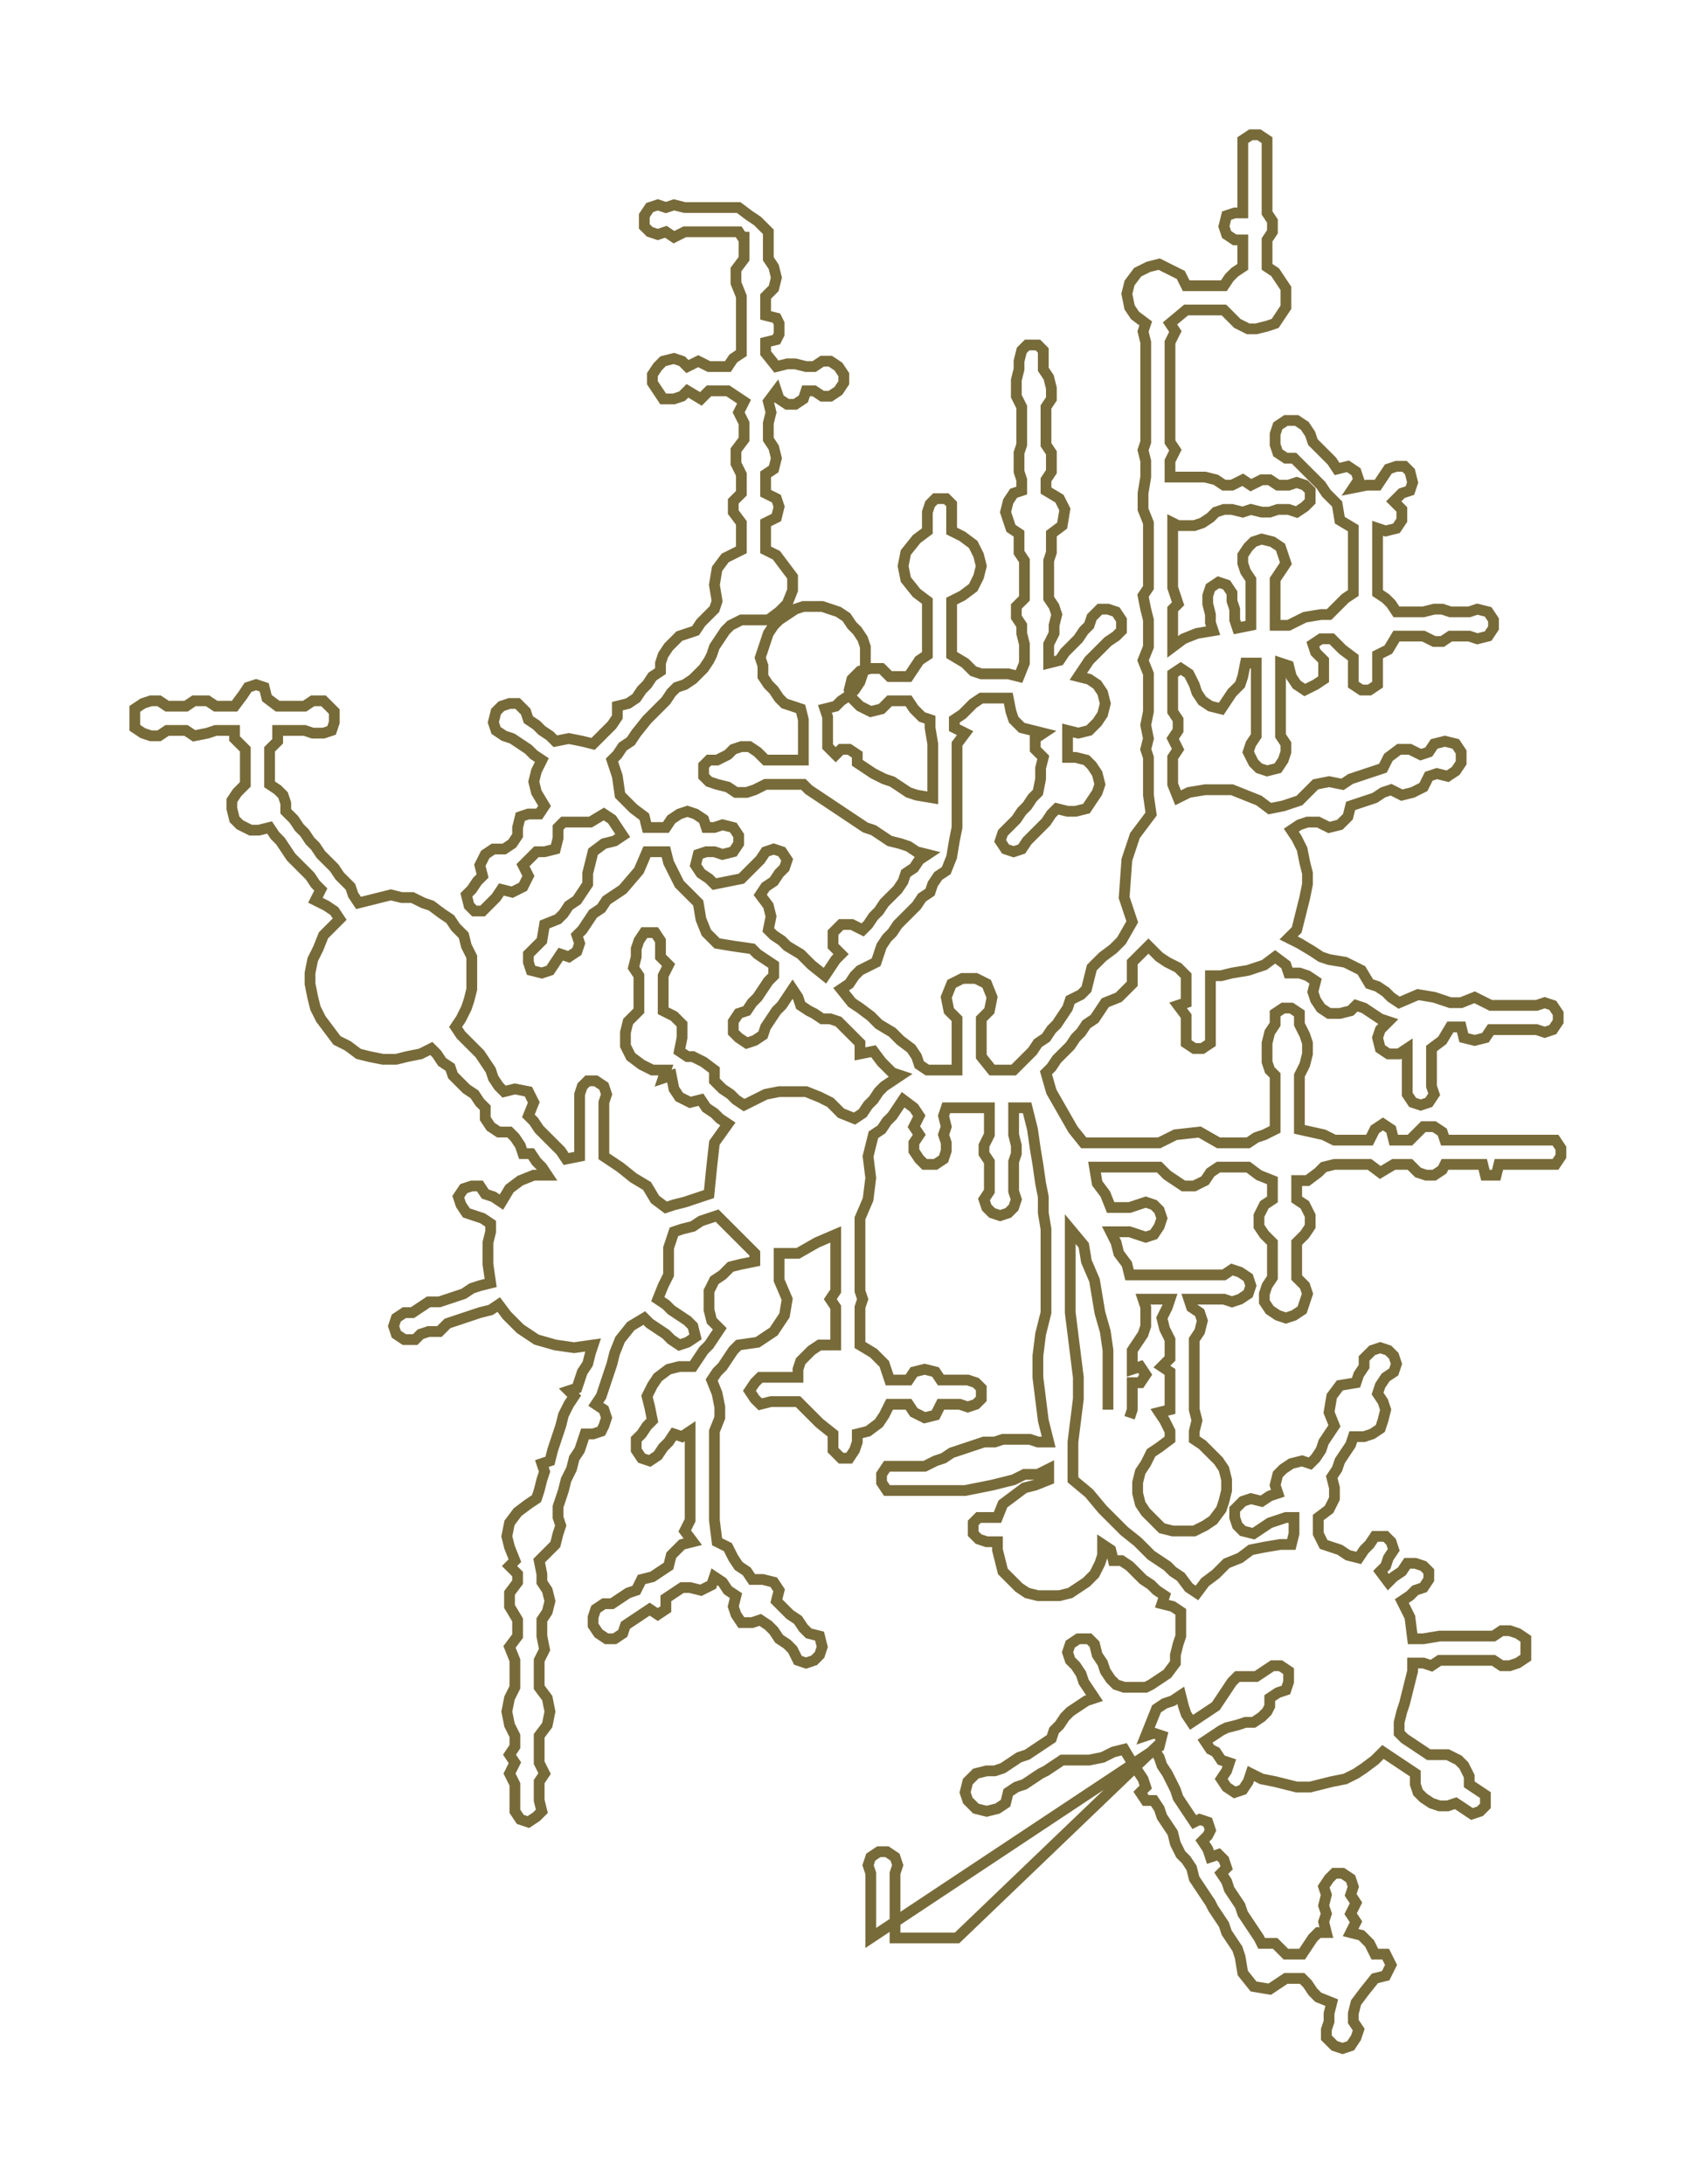 <svg xmlns="http://www.w3.org/2000/svg" width="629.49" height="810.357"><path style="stroke:#786b3a;stroke-width:4px;fill:none;" d="M411 523 L411 523 L411 519 L411 516 L411 513 L411 508 L411 504 L411 501 L410 494 L408 487 L407 481 L406 475 L403 468 L402 462 L397 456 L397 460 L397 463 L397 466 L397 470 L397 473 L397 477 L397 480 L397 483 L397 487 L398 495 L399 503 L400 511 L400 519 L399 527 L398 535 L398 545 L398 549 L404 554 L409 560 L415 566 L417 568 L422 572 L425 575 L427 577 L430 579 L433 581 L435 583 L438 585 L441 589 L444 591 L447 587 L451 584 L455 580 L460 578 L464 575 L469 574 L475 573 L479 573 L480 569 L480 566 L480 563 L477 563 L474 564 L471 565 L468 567 L465 569 L461 568 L459 566 L458 563 L458 560 L461 557 L464 556 L468 557 L471 555 L474 554 L473 551 L474 547 L476 545 L479 543 L483 542 L486 543 L488 541 L490 538 L491 535 L493 532 L495 529 L493 524 L494 518 L497 514 L503 513 L504 510 L506 507 L506 504 L509 501 L512 500 L515 501 L517 503 L518 506 L517 509 L514 511 L512 514 L511 517 L513 520 L514 523 L513 527 L512 530 L509 532 L506 533 L502 533 L501 536 L499 539 L497 542 L496 545 L494 548 L495 552 L495 556 L493 560 L489 563 L489 566 L489 569 L491 573 L494 574 L497 575 L500 577 L504 578 L506 575 L508 573 L510 570 L514 570 L516 572 L517 575 L515 578 L514 581 L512 583 L515 587 L517 585 L520 583 L522 580 L525 580 L528 581 L530 583 L530 586 L528 589 L525 590 L523 592 L520 594 L523 600 L524 608 L528 608 L534 607 L537 607 L541 607 L544 607 L547 607 L551 607 L554 607 L557 605 L560 605 L563 606 L566 608 L566 611 L566 615 L563 617 L560 618 L557 618 L554 616 L551 616 L547 616 L544 616 L541 616 L537 616 L534 616 L531 618 L528 617 L524 617 L524 620 L523 624 L522 628 L521 632 L520 635 L519 639 L519 643 L521 645 L524 647 L527 649 L530 651 L534 651 L537 651 L541 653 L543 655 L545 659 L545 662 L548 664 L551 666 L551 670 L549 672 L546 673 L543 671 L540 669 L537 670 L534 670 L531 669 L528 667 L526 665 L525 662 L525 658 L522 656 L519 654 L516 652 L513 650 L510 653 L506 656 L503 658 L499 660 L494 661 L490 662 L486 663 L481 663 L477 662 L473 661 L468 660 L464 658 L463 661 L461 664 L458 665 L455 663 L453 660 L455 657 L456 654 L453 653 L451 650 L449 649 L447 646 L450 644 L453 642 L455 641 L459 640 L462 639 L465 639 L468 637 L470 635 L471 633 L471 630 L474 628 L477 627 L478 624 L478 620 L475 618 L472 618 L469 620 L466 622 L463 622 L459 622 L457 624 L455 627 L453 630 L451 633 L448 635 L445 637 L442 639 L440 636 L439 633 L438 629 L435 631 L432 632 L429 634 L425 644 L428 643 L431 644 L430 648 L323 719 L323 715 L323 712 L323 709 L323 705 L323 702 L323 699 L323 695 L322 692 L323 689 L326 687 L329 687 L332 689 L333 692 L332 695 L332 699 L332 702 L332 705 L332 709 L332 712 L332 715 L332 719 L336 719 L340 719 L344 719 L347 719 L351 719 L355 719 L428 649 L430 652 L431 655 L433 658 L436 664 L437 667 L439 670 L441 673 L443 676 L445 675 L448 676 L449 679 L448 681 L446 683 L448 686 L449 689 L452 688 L454 690 L455 693 L453 695 L455 698 L456 701 L458 704 L460 707 L461 710 L463 713 L465 716 L467 719 L468 721 L473 721 L477 725 L480 725 L483 725 L485 722 L487 719 L489 717 L492 717 L491 713 L492 710 L491 707 L492 703 L491 700 L493 697 L495 695 L498 695 L501 697 L502 700 L501 703 L503 706 L501 710 L503 713 L501 717 L505 718 L508 721 L510 725 L514 725 L516 729 L514 733 L510 734 L506 739 L503 743 L502 747 L502 750 L504 753 L503 756 L501 759 L498 760 L495 759 L492 756 L492 753 L493 750 L493 747 L494 743 L489 741 L487 739 L485 736 L483 734 L480 734 L477 734 L471 738 L465 737 L461 732 L460 726 L459 723 L457 720 L455 717 L454 714 L452 711 L450 708 L449 706 L447 703 L445 700 L443 697 L442 693 L440 690 L438 688 L436 684 L435 680 L433 677 L431 674 L430 671 L428 668 L425 668 L423 665 L425 663 L424 660 L422 657 L420 654 L417 649 L413 650 L409 652 L404 653 L399 653 L394 653 L391 655 L388 657 L386 658 L383 660 L380 662 L377 663 L374 665 L373 669 L370 671 L366 672 L362 671 L359 668 L358 665 L359 661 L362 658 L366 657 L369 657 L372 656 L375 654 L378 652 L381 651 L384 649 L387 647 L390 645 L391 642 L393 640 L395 637 L397 635 L400 633 L403 631 L406 630 L404 627 L402 624 L401 621 L399 618 L397 616 L396 613 L397 610 L400 608 L404 608 L406 610 L407 614 L409 617 L410 620 L412 623 L414 625 L417 626 L420 626 L425 626 L427 625 L430 623 L433 621 L436 617 L436 614 L437 610 L438 607 L438 603 L438 598 L435 596 L431 595 L432 592 L429 590 L427 588 L424 586 L422 584 L419 581 L416 579 L413 579 L412 575 L409 573 L409 577 L408 580 L406 584 L403 587 L400 589 L397 591 L393 592 L389 592 L385 592 L381 591 L378 589 L375 586 L372 583 L371 579 L370 575 L370 572 L366 572 L363 571 L361 569 L361 565 L363 563 L366 563 L370 563 L372 558 L376 555 L380 552 L384 551 L389 549 L389 545 L385 547 L380 547 L376 549 L372 550 L368 551 L363 552 L358 553 L353 553 L348 553 L343 553 L339 553 L336 553 L333 553 L329 553 L327 550 L327 547 L329 544 L333 544 L336 544 L339 544 L343 544 L347 542 L350 541 L353 539 L356 538 L359 537 L362 536 L365 535 L369 535 L372 534 L375 534 L379 534 L382 534 L385 535 L389 535 L387 527 L386 519 L385 511 L385 503 L386 495 L388 487 L388 483 L388 480 L388 477 L388 473 L388 470 L388 466 L388 463 L388 460 L388 456 L387 450 L387 444 L386 439 L385 432 L384 426 L383 419 L381 411 L376 411 L376 415 L376 418 L376 421 L377 425 L377 428 L376 431 L376 435 L376 438 L376 442 L377 445 L376 448 L374 450 L371 451 L368 450 L366 448 L365 445 L367 442 L367 438 L367 435 L367 431 L365 428 L365 425 L367 421 L367 418 L367 415 L367 411 L361 411 L357 411 L351 411 L350 414 L351 418 L350 421 L351 424 L351 427 L350 430 L347 432 L343 432 L341 430 L339 427 L339 424 L341 421 L339 418 L341 414 L339 411 L335 408 L333 411 L331 414 L329 416 L327 419 L324 421 L322 429 L323 437 L322 445 L319 452 L319 458 L319 462 L319 465 L319 469 L319 472 L319 475 L319 479 L320 482 L319 485 L319 489 L319 492 L319 496 L319 499 L324 502 L328 506 L330 512 L333 512 L337 512 L339 509 L343 508 L347 509 L349 512 L353 512 L356 512 L359 512 L362 513 L364 515 L364 519 L362 521 L359 522 L356 521 L353 521 L349 521 L347 525 L343 526 L339 524 L337 521 L333 521 L330 521 L328 525 L326 528 L322 531 L318 532 L318 535 L317 538 L315 541 L312 541 L309 538 L309 535 L309 532 L304 528 L300 524 L296 520 L292 520 L289 520 L286 520 L282 521 L280 519 L278 516 L280 513 L282 511 L286 511 L289 511 L292 511 L296 511 L296 508 L297 505 L299 503 L301 501 L304 499 L307 499 L310 499 L310 496 L310 492 L310 489 L310 485 L308 482 L310 479 L310 475 L310 472 L310 469 L310 465 L310 462 L310 458 L303 461 L296 465 L289 465 L289 468 L289 475 L292 482 L291 488 L287 494 L281 498 L274 499 L272 501 L270 504 L268 507 L266 509 L264 512 L266 517 L267 522 L267 526 L265 531 L265 534 L265 537 L265 541 L265 544 L265 547 L265 551 L265 554 L265 558 L265 561 L265 564 L266 572 L270 574 L272 578 L274 581 L277 583 L279 586 L283 586 L287 587 L289 590 L288 594 L291 597 L293 599 L296 601 L298 604 L300 606 L304 607 L305 611 L304 614 L302 616 L299 617 L296 616 L294 612 L292 610 L289 608 L287 605 L285 603 L282 601 L279 602 L275 602 L273 599 L272 596 L273 592 L270 590 L268 587 L265 585 L264 588 L260 590 L256 589 L253 589 L250 591 L247 593 L247 597 L244 599 L241 597 L238 599 L235 601 L232 603 L231 606 L228 608 L225 608 L222 606 L220 603 L220 600 L221 597 L224 595 L227 595 L230 593 L233 591 L236 590 L238 586 L242 585 L245 583 L248 581 L249 577 L253 573 L257 572 L254 568 L256 564 L256 561 L256 558 L256 554 L256 551 L256 547 L256 544 L256 541 L256 537 L256 534 L256 531 L253 533 L250 532 L248 535 L246 537 L244 540 L241 542 L238 541 L236 538 L236 534 L238 532 L240 529 L242 527 L241 522 L240 518 L242 514 L244 511 L248 508 L252 507 L257 507 L259 504 L261 501 L263 499 L265 496 L267 493 L264 490 L263 486 L263 483 L263 479 L265 475 L268 473 L271 470 L275 469 L280 468 L280 465 L276 461 L270 455 L266 451 L263 452 L260 453 L257 455 L253 456 L250 457 L248 463 L248 468 L248 473 L246 477 L244 482 L247 484 L249 486 L252 488 L255 490 L257 492 L258 496 L255 498 L252 499 L249 497 L247 495 L244 493 L241 491 L239 489 L234 492 L230 497 L228 502 L227 506 L226 509 L225 512 L224 515 L223 518 L221 521 L224 523 L225 526 L224 529 L223 531 L220 532 L217 532 L216 535 L215 538 L213 541 L212 545 L210 549 L209 553 L208 556 L207 559 L207 563 L208 566 L207 569 L206 573 L204 575 L200 579 L201 584 L201 587 L203 590 L204 594 L203 598 L201 601 L201 604 L201 607 L202 612 L200 616 L200 619 L200 622 L200 626 L203 630 L204 635 L203 640 L200 644 L200 648 L200 654 L202 658 L200 661 L200 665 L200 668 L201 672 L199 674 L196 676 L193 675 L191 672 L191 668 L191 665 L191 662 L189 658 L191 654 L189 651 L191 648 L191 644 L189 640 L188 635 L189 630 L191 626 L191 622 L191 619 L191 616 L189 611 L192 607 L192 604 L192 601 L189 596 L189 591 L192 587 L192 584 L189 581 L191 579 L189 574 L188 570 L189 565 L192 561 L196 558 L199 556 L200 553 L201 549 L202 546 L201 543 L204 542 L205 538 L206 535 L207 532 L208 529 L209 525 L211 521 L213 518 L211 516 L214 515 L215 512 L216 509 L218 506 L219 502 L220 499 L213 500 L206 499 L199 497 L193 493 L188 488 L185 484 L182 486 L178 487 L175 488 L172 489 L169 490 L166 491 L163 494 L159 494 L156 495 L154 497 L150 497 L147 495 L146 492 L147 489 L150 487 L153 487 L156 485 L159 483 L163 483 L166 482 L169 481 L172 480 L175 478 L178 477 L182 476 L181 469 L181 465 L181 461 L182 457 L182 454 L179 452 L176 451 L173 450 L171 447 L170 444 L172 441 L175 440 L178 440 L180 443 L183 444 L186 446 L189 441 L193 438 L198 436 L203 436 L201 433 L199 431 L197 428 L194 428 L193 425 L191 422 L189 420 L185 420 L182 418 L180 415 L180 411 L178 409 L176 406 L173 404 L171 402 L168 399 L167 396 L164 394 L162 391 L160 389 L156 391 L151 392 L147 393 L142 393 L137 392 L133 391 L129 388 L125 386 L122 382 L119 378 L117 374 L116 370 L115 365 L115 361 L116 356 L118 352 L120 347 L123 344 L126 341 L124 338 L121 336 L117 334 L119 330 L117 328 L115 325 L113 323 L110 320 L108 318 L106 315 L104 312 L102 310 L100 307 L96 308 L93 308 L89 306 L87 304 L86 300 L86 297 L88 294 L91 291 L91 288 L91 285 L91 281 L91 278 L87 274 L87 271 L83 271 L80 271 L77 272 L72 273 L69 271 L65 271 L62 271 L59 273 L56 273 L53 272 L50 270 L50 267 L50 263 L53 261 L56 260 L59 260 L62 262 L65 262 L69 262 L72 260 L77 260 L80 262 L83 262 L87 262 L90 258 L92 255 L95 254 L98 255 L99 259 L103 262 L107 262 L110 262 L113 262 L116 260 L120 260 L122 262 L124 264 L124 268 L123 271 L120 272 L116 272 L113 271 L110 271 L107 271 L103 271 L103 275 L100 278 L100 281 L100 285 L100 288 L100 291 L103 293 L105 295 L106 298 L106 301 L109 304 L111 307 L113 309 L115 312 L117 314 L119 317 L122 320 L124 322 L126 325 L130 329 L131 332 L133 335 L137 334 L141 333 L145 332 L149 333 L153 333 L157 335 L160 336 L164 339 L167 341 L169 344 L172 347 L173 351 L175 355 L175 359 L175 363 L175 367 L174 371 L173 374 L171 378 L169 381 L171 384 L173 386 L176 389 L178 391 L180 394 L182 397 L183 400 L185 403 L187 405 L191 404 L196 405 L198 409 L196 414 L198 416 L200 419 L203 422 L206 425 L208 427 L210 430 L215 429 L215 425 L215 422 L215 419 L215 415 L215 412 L215 409 L215 406 L216 403 L218 401 L221 401 L224 403 L225 406 L224 409 L224 412 L224 415 L224 419 L224 422 L224 425 L224 429 L230 433 L235 437 L240 440 L243 445 L247 448 L250 447 L254 446 L257 445 L260 444 L263 443 L264 433 L265 424 L270 417 L267 415 L265 413 L262 411 L260 408 L256 409 L252 407 L250 404 L249 399 L246 400 L247 397 L242 397 L238 395 L234 392 L232 388 L232 383 L233 379 L237 375 L237 372 L237 369 L237 365 L237 362 L235 359 L236 355 L236 352 L237 349 L239 346 L243 346 L245 349 L245 352 L245 355 L248 358 L246 362 L246 365 L246 369 L246 372 L246 375 L250 377 L253 380 L253 385 L252 390 L255 392 L257 392 L261 394 L265 397 L265 401 L268 404 L271 406 L273 408 L276 410 L280 408 L284 406 L289 405 L294 405 L299 405 L304 407 L308 409 L312 413 L317 415 L320 413 L322 410 L324 408 L326 405 L328 403 L334 399 L331 398 L327 394 L324 390 L319 391 L319 387 L316 384 L313 381 L311 379 L308 378 L305 378 L302 376 L300 375 L297 373 L296 370 L294 367 L292 370 L290 373 L288 375 L286 378 L284 381 L283 384 L280 386 L277 387 L274 385 L272 383 L272 379 L274 376 L277 375 L279 372 L281 370 L283 367 L285 364 L287 362 L287 358 L284 356 L281 354 L279 352 L272 351 L266 350 L262 346 L260 341 L259 335 L257 333 L254 330 L252 328 L250 324 L248 320 L247 316 L244 316 L240 316 L237 323 L231 330 L225 334 L223 337 L220 339 L218 342 L216 345 L214 347 L215 350 L214 353 L211 355 L208 354 L206 357 L204 360 L201 361 L197 360 L196 357 L196 354 L199 351 L201 349 L202 343 L207 341 L209 339 L211 336 L214 334 L216 331 L218 328 L218 324 L219 320 L220 316 L224 313 L228 312 L231 310 L229 307 L227 304 L224 302 L219 305 L213 305 L209 305 L207 307 L207 311 L206 315 L202 316 L199 316 L196 319 L194 321 L196 325 L194 329 L190 331 L186 330 L184 333 L182 335 L179 338 L176 338 L174 336 L173 332 L175 330 L177 327 L179 325 L178 321 L180 317 L183 315 L187 315 L190 313 L192 310 L192 307 L193 303 L196 302 L200 302 L202 299 L199 294 L198 290 L199 286 L201 282 L198 280 L196 278 L193 276 L190 274 L187 273 L184 271 L183 268 L184 264 L186 262 L189 261 L192 261 L195 264 L196 267 L199 269 L201 271 L204 273 L206 275 L211 274 L216 275 L220 276 L222 274 L225 271 L227 269 L229 266 L229 262 L233 261 L236 259 L238 256 L240 254 L242 251 L245 249 L245 246 L246 243 L248 240 L250 238 L252 236 L255 235 L258 234 L260 231 L262 229 L265 226 L266 223 L265 217 L266 211 L269 207 L275 204 L275 200 L275 197 L275 194 L272 190 L272 186 L275 183 L275 179 L275 176 L273 172 L273 167 L276 163 L276 160 L276 157 L274 153 L276 149 L270 145 L267 145 L263 145 L260 148 L255 145 L253 147 L250 148 L246 148 L244 145 L242 142 L242 139 L244 136 L246 134 L250 133 L253 134 L255 136 L259 134 L263 136 L267 136 L270 136 L272 133 L275 131 L275 127 L275 124 L275 120 L275 117 L275 113 L275 110 L273 105 L273 100 L276 96 L276 92 L276 89 L276 86 L276 89 L274 86 L271 86 L267 86 L264 86 L260 86 L257 86 L254 86 L250 88 L247 86 L244 87 L241 86 L239 84 L239 80 L241 77 L244 76 L247 77 L250 76 L254 77 L257 77 L260 77 L264 77 L267 77 L271 77 L274 77 L278 80 L281 82 L285 86 L285 89 L285 92 L285 96 L287 99 L288 103 L287 107 L284 110 L284 113 L284 117 L288 118 L289 120 L289 124 L288 126 L284 127 L284 131 L288 136 L292 135 L295 135 L299 136 L302 136 L305 134 L308 134 L311 136 L313 139 L313 142 L311 145 L308 147 L305 147 L302 145 L299 145 L298 148 L295 150 L292 150 L289 148 L288 145 L285 149 L286 153 L285 157 L285 160 L285 163 L287 166 L288 170 L287 174 L284 176 L284 179 L284 183 L288 185 L289 188 L288 192 L284 194 L284 197 L284 200 L284 204 L288 206 L291 210 L294 214 L294 219 L292 224 L289 227 L285 230 L280 230 L275 230 L271 232 L269 234 L267 237 L265 240 L264 243 L263 245 L261 248 L259 250 L257 252 L254 254 L251 255 L249 257 L247 260 L245 262 L242 265 L240 267 L236 272 L234 275 L231 277 L229 280 L227 282 L229 288 L230 295 L232 297 L235 300 L239 303 L240 307 L244 307 L247 307 L249 304 L252 302 L255 301 L258 302 L261 304 L262 307 L265 307 L268 306 L272 307 L274 310 L274 313 L272 316 L268 317 L265 316 L262 316 L259 317 L258 321 L260 324 L263 326 L265 328 L270 327 L275 326 L277 324 L280 321 L282 319 L284 316 L287 315 L290 316 L292 319 L291 322 L289 324 L287 327 L284 329 L282 332 L285 336 L286 340 L285 345 L287 347 L290 349 L292 351 L297 354 L301 358 L306 362 L308 359 L310 356 L312 354 L309 351 L309 346 L312 343 L316 343 L320 345 L322 343 L324 340 L326 338 L328 335 L331 332 L333 330 L335 327 L336 324 L339 322 L341 319 L344 317 L340 316 L337 314 L334 313 L330 312 L327 310 L324 308 L321 307 L318 305 L315 303 L312 301 L309 299 L306 297 L303 295 L300 293 L298 291 L294 291 L291 291 L287 291 L284 291 L280 293 L277 294 L273 294 L270 292 L266 291 L263 290 L261 288 L261 284 L263 282 L266 282 L270 280 L272 278 L275 277 L278 277 L281 279 L284 282 L287 282 L291 282 L294 282 L298 282 L298 277 L298 273 L298 270 L298 267 L297 263 L294 262 L291 261 L289 259 L287 256 L285 254 L283 251 L283 247 L282 244 L283 241 L284 238 L285 235 L287 232 L289 230 L292 228 L295 226 L298 225 L301 225 L305 225 L308 226 L311 227 L314 229 L316 232 L318 234 L320 237 L321 240 L321 244 L321 247 L320 250 L319 253 L317 256 L315 258 L312 260 L310 262 L306 263 L307 266 L307 270 L307 273 L307 277 L310 280 L312 278 L315 278 L318 280 L318 283 L321 285 L324 287 L328 289 L331 290 L334 292 L337 294 L340 295 L346 296 L346 292 L346 289 L346 286 L346 282 L346 279 L346 276 L345 270 L345 267 L342 266 L339 263 L337 260 L333 260 L330 260 L327 263 L323 264 L319 262 L316 259 L315 256 L316 252 L319 249 L323 248 L327 248 L330 251 L333 251 L337 251 L339 248 L341 245 L344 243 L344 240 L344 236 L344 233 L344 229 L344 226 L344 223 L340 220 L336 215 L335 210 L336 205 L340 200 L344 197 L344 194 L344 190 L345 187 L347 185 L351 185 L353 187 L353 190 L353 194 L353 197 L357 199 L361 202 L363 206 L364 210 L363 214 L361 218 L357 221 L353 223 L353 226 L353 229 L353 233 L353 236 L353 240 L353 243 L358 246 L361 249 L364 250 L368 250 L371 250 L374 250 L378 251 L380 246 L380 242 L380 239 L379 235 L379 232 L377 229 L377 225 L380 222 L380 219 L380 215 L380 212 L380 208 L378 205 L378 202 L378 198 L375 196 L374 193 L373 190 L374 186 L376 183 L379 182 L379 178 L378 175 L378 172 L378 168 L379 165 L379 161 L379 158 L379 155 L379 151 L377 147 L377 141 L378 137 L378 134 L379 130 L381 128 L385 128 L387 130 L387 134 L387 137 L389 140 L390 144 L390 148 L388 151 L388 155 L388 158 L388 161 L388 165 L390 168 L390 172 L390 175 L388 178 L388 182 L393 185 L395 189 L394 195 L390 198 L390 202 L390 205 L389 208 L389 212 L389 215 L389 219 L389 222 L391 225 L392 228 L391 232 L391 235 L389 239 L389 242 L389 246 L393 245 L395 242 L397 240 L400 237 L402 234 L404 232 L405 229 L408 226 L411 226 L414 227 L416 230 L416 234 L414 236 L411 238 L409 240 L406 243 L404 245 L402 248 L400 251 L404 252 L407 254 L409 257 L410 261 L409 265 L407 268 L404 271 L400 272 L396 271 L396 281 L399 281 L403 282 L405 284 L407 287 L408 291 L407 294 L405 297 L403 300 L399 301 L396 301 L392 300 L390 302 L388 305 L386 307 L383 310 L381 312 L379 315 L376 316 L373 315 L371 312 L372 309 L374 307 L377 304 L379 301 L381 299 L383 296 L385 294 L386 289 L386 285 L387 281 L384 278 L384 274 L387 272 L383 271 L379 270 L376 267 L375 264 L374 259 L371 259 L368 259 L364 259 L361 261 L359 263 L357 265 L354 267 L354 270 L358 272 L355 276 L355 279 L355 282 L355 286 L355 289 L355 292 L355 296 L355 301 L355 307 L354 312 L353 318 L351 323 L348 325 L346 328 L345 331 L342 333 L340 336 L338 338 L335 341 L333 343 L331 346 L329 348 L327 351 L325 357 L319 360 L317 362 L315 365 L312 367 L316 372 L319 374 L323 377 L326 380 L331 383 L334 386 L338 389 L340 392 L341 395 L344 397 L348 397 L352 397 L355 397 L355 392 L355 388 L355 385 L355 382 L355 378 L352 375 L351 370 L353 365 L357 363 L362 363 L366 365 L368 370 L367 375 L364 378 L364 382 L364 385 L364 388 L364 392 L368 397 L376 397 L381 392 L383 390 L385 387 L388 385 L390 382 L392 380 L394 377 L396 374 L397 371 L401 369 L403 367 L405 359 L409 355 L413 352 L416 349 L420 342 L417 333 L418 319 L421 310 L427 302 L426 295 L426 291 L426 288 L426 285 L426 281 L425 278 L426 274 L425 269 L426 264 L426 260 L426 257 L426 254 L426 250 L424 245 L426 240 L426 237 L426 233 L426 230 L425 226 L424 221 L426 218 L426 214 L426 211 L426 207 L426 204 L426 201 L426 197 L426 194 L424 189 L424 183 L425 177 L425 174 L425 171 L424 167 L425 164 L425 160 L425 157 L425 154 L425 150 L425 147 L425 144 L425 140 L425 137 L425 133 L425 130 L425 127 L424 123 L425 120 L421 117 L419 114 L418 109 L419 105 L422 101 L426 99 L430 98 L434 100 L438 102 L440 106 L443 106 L447 106 L450 106 L454 106 L456 103 L458 101 L461 99 L461 96 L461 93 L461 89 L458 89 L455 87 L454 84 L455 80 L458 79 L461 79 L461 75 L461 72 L461 69 L461 65 L461 62 L461 59 L461 55 L461 52 L464 50 L467 50 L470 52 L470 55 L470 59 L470 62 L470 65 L470 69 L470 72 L470 75 L470 79 L472 82 L472 86 L470 89 L470 93 L470 96 L470 99 L473 101 L475 104 L477 107 L477 111 L477 114 L475 117 L473 120 L470 121 L466 122 L463 122 L459 120 L457 118 L454 115 L450 115 L447 115 L443 115 L440 115 L434 120 L436 123 L434 127 L434 130 L434 133 L434 137 L434 140 L434 144 L434 147 L434 150 L434 154 L434 157 L434 160 L434 164 L436 167 L434 171 L434 174 L434 177 L438 177 L442 177 L447 177 L451 178 L454 180 L457 180 L461 178 L464 180 L468 178 L471 178 L474 180 L478 180 L481 179 L484 180 L486 182 L486 186 L484 188 L481 190 L478 189 L474 189 L471 190 L468 190 L464 189 L461 190 L457 189 L454 189 L451 190 L449 192 L446 194 L443 195 L440 195 L437 195 L435 194 L435 197 L435 201 L435 204 L435 207 L435 211 L435 214 L435 218 L436 221 L437 224 L435 226 L435 230 L435 233 L435 236 L435 240 L439 237 L444 235 L450 234 L449 231 L449 228 L448 224 L448 221 L449 218 L452 216 L455 217 L457 220 L457 223 L458 226 L458 230 L459 233 L464 232 L464 228 L464 225 L464 222 L464 218 L464 215 L462 212 L461 209 L461 206 L463 203 L465 201 L468 200 L472 201 L475 203 L476 206 L477 209 L475 212 L473 215 L473 218 L473 221 L473 225 L473 228 L473 232 L478 232 L484 229 L490 228 L493 228 L496 225 L499 222 L502 220 L502 216 L502 213 L502 210 L502 206 L502 203 L502 200 L502 196 L497 193 L496 187 L492 183 L490 180 L488 178 L485 175 L483 173 L480 170 L477 170 L474 168 L473 165 L473 161 L474 158 L477 156 L481 156 L484 158 L486 161 L487 164 L489 166 L492 169 L494 171 L496 174 L500 173 L503 175 L504 178 L502 181 L507 180 L511 180 L513 177 L515 174 L518 173 L521 173 L523 175 L524 179 L523 182 L520 183 L517 186 L520 189 L520 193 L518 196 L514 197 L511 196 L511 199 L511 203 L511 206 L511 210 L511 213 L511 216 L511 220 L514 222 L516 224 L518 227 L522 227 L525 227 L528 227 L532 226 L535 226 L538 227 L542 227 L545 227 L548 226 L552 227 L554 230 L554 233 L552 236 L548 237 L545 236 L542 236 L538 236 L535 238 L532 238 L528 236 L525 236 L522 236 L518 236 L515 241 L511 243 L511 247 L511 250 L511 254 L508 256 L505 256 L502 254 L502 250 L502 247 L502 244 L498 241 L494 237 L490 237 L487 239 L488 242 L491 245 L491 248 L491 252 L488 254 L484 256 L481 254 L479 251 L478 247 L475 246 L475 250 L475 253 L475 256 L475 260 L475 263 L475 266 L475 270 L475 273 L477 276 L477 279 L476 282 L474 285 L470 286 L467 285 L465 283 L463 279 L464 276 L466 273 L466 270 L466 267 L466 263 L466 260 L466 256 L466 253 L466 250 L466 246 L462 246 L461 251 L460 254 L457 257 L455 260 L453 263 L449 262 L446 260 L444 257 L443 254 L441 250 L438 248 L435 250 L435 253 L435 257 L435 260 L435 264 L437 267 L437 271 L435 274 L437 278 L435 281 L435 285 L435 288 L435 291 L437 296 L441 294 L447 293 L452 293 L457 293 L462 295 L467 297 L471 300 L476 299 L479 298 L482 297 L485 294 L488 291 L493 290 L498 291 L501 289 L504 288 L507 287 L510 286 L513 285 L515 281 L519 278 L523 278 L527 280 L530 279 L532 276 L536 275 L540 276 L542 279 L542 283 L540 286 L537 288 L533 287 L530 288 L528 292 L524 294 L520 295 L516 293 L513 294 L510 296 L507 297 L504 298 L501 299 L500 303 L497 306 L493 307 L489 305 L485 305 L482 306 L479 308 L481 311 L483 315 L484 320 L485 324 L485 328 L484 333 L483 337 L482 341 L481 345 L478 348 L482 350 L487 353 L490 355 L493 356 L499 357 L505 360 L508 365 L511 366 L514 368 L516 370 L519 372 L526 369 L532 370 L538 372 L542 372 L547 370 L553 373 L556 373 L559 373 L563 373 L566 373 L570 373 L573 372 L576 373 L578 376 L578 379 L576 382 L573 383 L570 382 L566 382 L563 382 L559 382 L556 382 L553 382 L551 385 L547 386 L543 385 L542 381 L538 381 L535 386 L531 389 L531 393 L531 396 L531 399 L531 403 L532 406 L530 409 L527 410 L524 409 L522 406 L522 403 L522 399 L522 396 L522 393 L522 389 L519 391 L515 391 L512 389 L511 385 L512 382 L515 379 L512 378 L509 376 L506 374 L503 373 L501 375 L497 376 L493 376 L490 374 L488 371 L487 368 L488 364 L485 362 L482 361 L478 361 L477 358 L473 355 L469 358 L463 360 L457 361 L453 362 L449 362 L449 365 L449 368 L449 372 L449 377 L449 380 L449 384 L449 387 L446 389 L443 389 L440 387 L440 384 L440 380 L440 377 L437 373 L440 372 L440 368 L440 365 L440 362 L437 359 L433 357 L430 355 L426 351 L422 355 L420 357 L420 365 L415 370 L410 372 L408 375 L406 378 L403 380 L401 383 L399 385 L397 388 L394 391 L392 393 L390 396 L388 398 L390 405 L394 412 L398 419 L402 424 L406 424 L410 424 L413 424 L416 424 L420 424 L423 424 L427 424 L430 424 L436 421 L445 420 L452 424 L456 424 L459 424 L463 424 L466 422 L469 421 L473 419 L473 416 L473 413 L473 409 L473 406 L473 402 L473 399 L471 397 L470 394 L470 391 L470 387 L471 383 L473 380 L473 376 L476 374 L479 374 L482 376 L482 380 L484 384 L485 387 L485 391 L484 395 L482 399 L482 402 L482 406 L482 409 L482 413 L482 416 L482 419 L491 421 L495 423 L498 423 L501 423 L505 423 L508 423 L510 419 L513 417 L516 419 L517 423 L520 423 L523 423 L526 420 L528 418 L532 418 L535 420 L536 423 L540 423 L543 423 L547 423 L550 423 L556 423 L560 423 L563 423 L567 423 L570 423 L573 423 L577 423 L579 426 L579 429 L577 432 L573 432 L570 432 L567 432 L563 432 L560 432 L556 432 L555 436 L551 436 L550 432 L547 432 L543 432 L540 432 L536 432 L535 434 L532 436 L529 436 L526 435 L523 432 L520 432 L517 432 L512 435 L508 432 L505 432 L501 432 L498 432 L495 432 L491 433 L489 435 L485 438 L481 438 L481 442 L481 445 L484 447 L486 451 L486 455 L484 458 L481 461 L481 464 L481 467 L481 471 L481 474 L484 477 L485 480 L484 483 L483 486 L480 488 L477 489 L474 488 L471 486 L469 483 L469 480 L470 477 L472 474 L472 471 L472 467 L472 464 L472 461 L469 458 L467 455 L467 451 L469 447 L472 445 L472 442 L472 438 L467 436 L463 433 L459 433 L456 433 L452 433 L449 435 L447 438 L443 440 L439 440 L436 438 L433 436 L430 433 L427 433 L423 433 L420 433 L416 433 L413 433 L410 433 L406 433 L407 439 L410 443 L412 448 L416 448 L419 448 L422 447 L425 446 L428 447 L430 449 L431 452 L430 455 L428 458 L425 459 L422 458 L419 457 L416 457 L412 457 L414 461 L415 465 L418 469 L419 473 L424 473 L427 473 L430 473 L434 473 L441 473 L444 473 L447 473 L451 473 L454 473 L457 471 L460 472 L463 474 L464 477 L463 480 L460 482 L457 483 L454 482 L451 482 L447 482 L444 482 L441 482 L442 485 L445 487 L446 490 L445 494 L443 497 L443 500 L443 504 L443 509 L443 513 L443 516 L443 520 L443 523 L444 527 L443 531 L443 534 L446 536 L449 539 L452 542 L454 545 L455 549 L455 553 L454 557 L453 560 L450 564 L447 566 L443 568 L439 568 L435 568 L431 567 L428 564 L425 561 L423 558 L422 554 L422 550 L423 546 L425 543 L427 539 L430 537 L434 534 L434 531 L432 527 L430 524 L434 523 L434 520 L434 516 L434 513 L434 509 L431 507 L434 504 L434 500 L434 497 L432 493 L431 489 L433 485 L434 482 L430 482 L427 482 L424 482 L425 485 L425 488 L425 492 L424 495 L422 498 L420 501 L420 504 L420 508 L423 507 L425 510 L423 513 L420 513 L420 516 L420 519 L420 523 L419 526"/></svg>